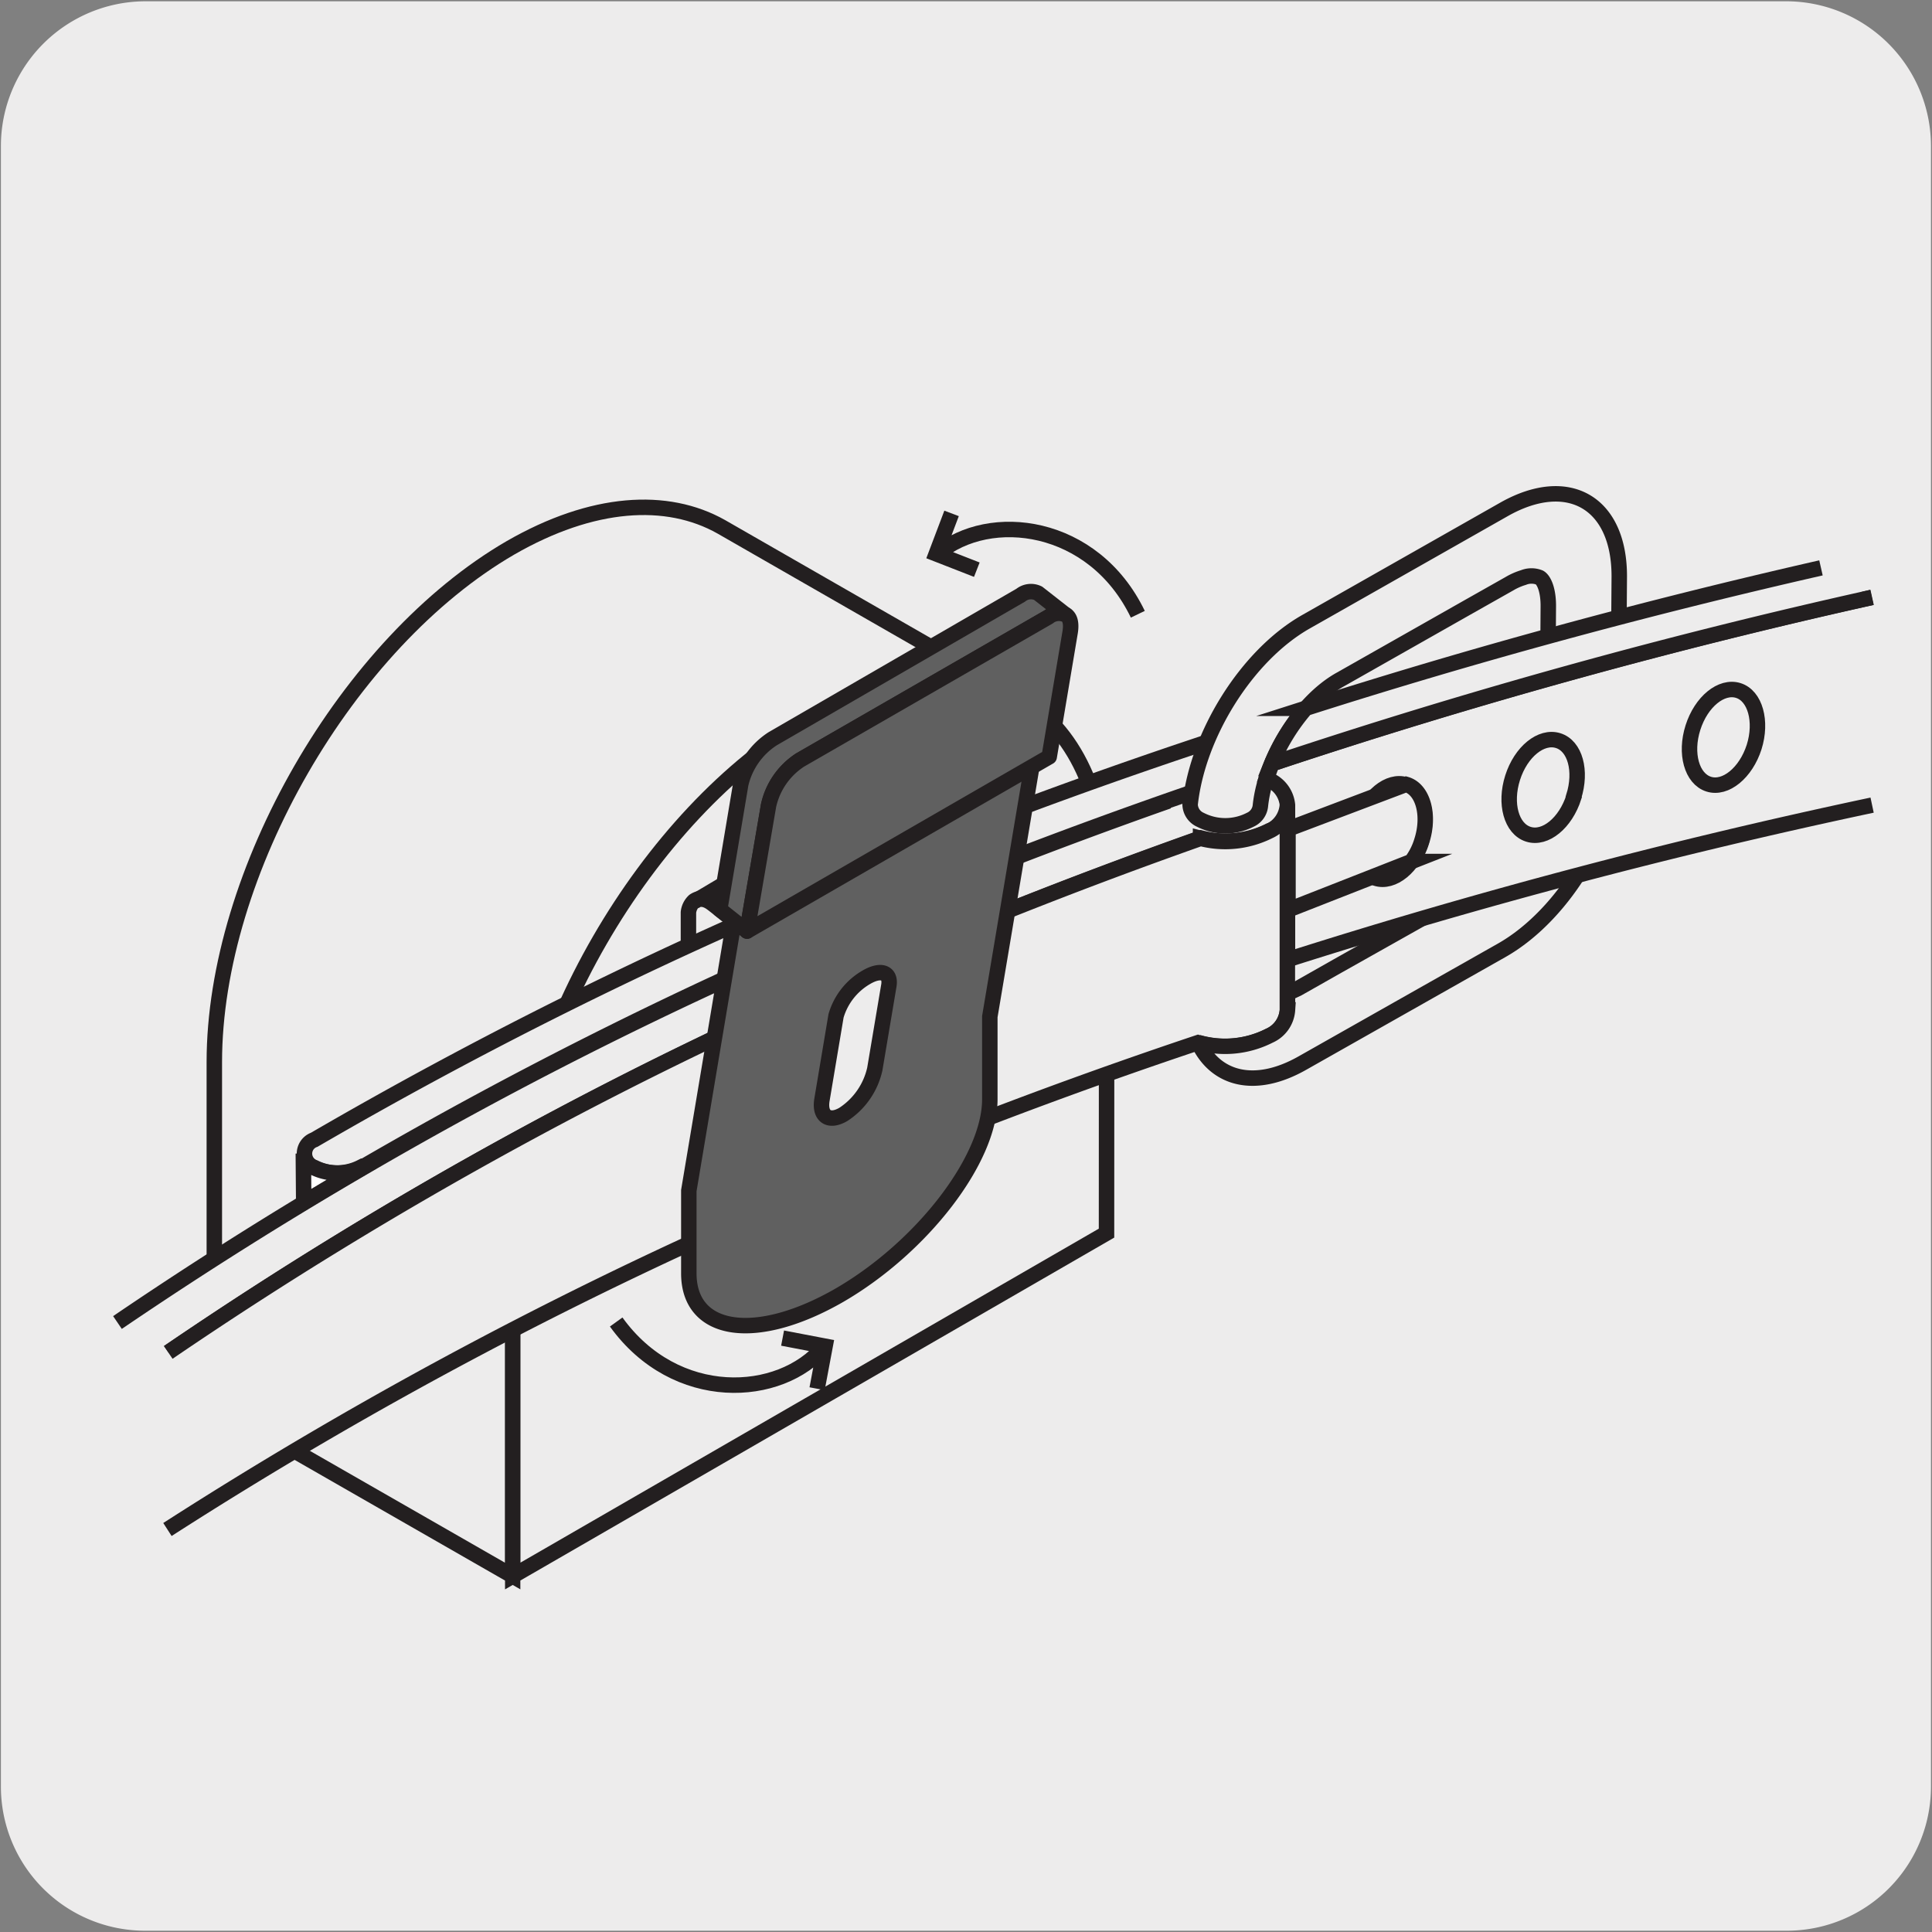 <svg xmlns="http://www.w3.org/2000/svg" xmlns:xlink="http://www.w3.org/1999/xlink" viewBox="0 0 150 150"><rect x="0" y="0" width="150" height="150" fill="#808080" stroke="none"/><defs><style>.cls-1,.cls-4,.cls-5{fill:none;}.cls-2{fill:#edecec;}.cls-3{clip-path:url(#clip-path);}.cls-4,.cls-5{stroke:#231f20;stroke-width:1.2px;}.cls-4{stroke-linecap:round;stroke-linejoin:round;}.cls-5{stroke-miterlimit:10;}.cls-6{fill:#fff;}.cls-7{fill:#e6e7e8;}.cls-8{fill:#606060;}.cls-9{clip-path:url(#clip-path-2);}</style><clipPath id="clip-path"><polygon class="cls-1" points="-175.41 -17.01 -175.41 179.73 -27.14 179.73 -27.14 52.55 -67.19 52.55 -66.38 -17.01 -175.41 -17.01"/></clipPath><clipPath id="clip-path-2"><polygon class="cls-1" points="-170.48 150.87 -170.48 347.61 -22.2 347.61 -22.2 220.43 -62.26 220.43 -61.45 150.87 -170.48 150.87"/></clipPath></defs><title>10748-04 </title><g id="Capa_2" data-name="Capa 2"><path class="cls-2" d="M11.32.1H138.64a11.25,11.25,0,0,1,11.28,11.21v127.4a11.19,11.19,0,0,1-11.2,11.19H11.27A11.19,11.19,0,0,1,.07,138.71h0V11.34A11.24,11.24,0,0,1,11.32.1Z"/></g><g id="Capa_3" data-name="Capa 3"><g class="cls-3"><path class="cls-4" d="M-96.62,103.37c-5.43,3.19-15.44,1.66-26.89-4.94-15.69-9-28.63-24.46-30.87-36.09L-11-20.45M50.77,15.16-92.63,98M-11-20.45-144.86,56.84V51.59a12.07,12.07,0,0,0-5.51-9.54,3.84,3.84,0,0,0-3.9-.39l-4.3,2.48c-1,.57-1.61,1.81-1.61,3.57V74.53a75,75,0,0,0,1.76,14.24l4,17.06c1,4.1,4.41,9,7.62,10.84l18.09,10.44c0-3.3,2.3-4.63,5.16-3a11.4,11.4,0,0,1,5.17,8.94l18.07,10.42a5.78,5.78,0,0,0,5.76.34l4.29-2.5A4.17,4.17,0,0,0-88.36,139l4-12.4a47.05,47.05,0,0,0,1.79-12.19l-1-21.46M50.77,15.16l-12.09,7"/></g><path class="cls-5" d="M16.64,109.08V82.46c0-14.7,10.32-32.58,23-39.93C46,38.87,51.78,38.52,56,40.9L79.14,54.18c-4.18-2.39-9.93-2-16.28,1.63C50.13,63.16,39.8,81,39.8,95.74v26.62ZM85.91,95.74l-46.1,26.62V95.74c0-14.7,10.33-32.58,23.06-39.93,6.35-3.67,12.1-4,16.28-1.63s6.77,7.57,6.77,14.94Z"/><path class="cls-2" d="M53.45,75.84v-5a1.42,1.42,0,0,1,.44-.89,1.11,1.11,0,0,1,1.44.15l.55.44,1.08.86-.44,2.63Z"/><path class="cls-4" d="M53.45,75.84v-5a1.42,1.42,0,0,1,.44-.89,1.11,1.11,0,0,1,1.44.15l.55.44,1.08.86-.44,2.63Z"/><path class="cls-5" d="M60.76,103.89l3.3.63-.62,3.3m.54-3.26c-3.41,4.06-11.53,4.48-16.14-1.92m28-58.41L72.69,43l1.19-3.14M72.78,43c4.06-3.41,12.13-2.42,15.56,4.69"/><path class="cls-2" d="M9.12,102.68A325.2,325.2,0,0,1,65,72.22q12.39-5.32,25.38-9.91h0a2.52,2.52,0,0,1,1.39-1.75,7.54,7.54,0,0,1,6.8,0,2.08,2.08,0,0,1,0,3.93,7.6,7.6,0,0,1-5.34.57h0q-12.7,4.5-24.83,9.71A319.24,319.24,0,0,0,13.08,105"/><path class="cls-5" d="M9.12,102.68A325.2,325.2,0,0,1,65,72.22q12.39-5.32,25.38-9.91h0a2.52,2.52,0,0,1,1.39-1.75,7.54,7.54,0,0,1,6.8,0,2.08,2.08,0,0,1,0,3.93,7.6,7.6,0,0,1-5.34.57h0q-12.7,4.5-24.83,9.71A319.24,319.24,0,0,0,13.08,105"/><path class="cls-2" d="M95.58,60.48Q81,65.39,67.09,71.23a338.07,338.07,0,0,0-39,19.41h0a4.1,4.1,0,0,1-3.69,0,1.14,1.14,0,0,1,0-2.15A342.88,342.88,0,0,1,63.9,68.82q15.74-6.64,32.44-12.06Z"/><path class="cls-5" d="M95.58,60.48Q81,65.39,67.09,71.23a338.07,338.07,0,0,0-39,19.41h0a4.1,4.1,0,0,1-3.69,0,1.14,1.14,0,0,1,0-2.15A342.88,342.88,0,0,1,63.9,68.82q15.74-6.64,32.44-12.06Z"/><path class="cls-6" d="M23.58,93.36q2.24-1.35,4.51-2.67L28,90.63a4.1,4.1,0,0,1-3.69,0,1.3,1.3,0,0,1-.76-1.07Z"/><path class="cls-5" d="M23.58,93.36q2.24-1.35,4.51-2.67L28,90.63a4.1,4.1,0,0,1-3.69,0,1.3,1.3,0,0,1-.76-1.07Z"/><path class="cls-2" d="M13.06,105a319.47,319.47,0,0,1,55.33-30.2q12.12-5.22,24.82-9.71h0a7.6,7.6,0,0,0,5.34-.57,2.4,2.4,0,0,0,1.4-2v15.9a2.36,2.36,0,0,1-1.4,2,7.6,7.6,0,0,1-5.53.53v0Q77.34,86.2,62.47,92.58A331.55,331.55,0,0,0,13,118.75"/><path class="cls-5" d="M13.06,105a319.47,319.47,0,0,1,55.33-30.2q12.12-5.22,24.82-9.71h0a7.6,7.6,0,0,0,5.34-.57,2.4,2.4,0,0,0,1.4-2v15.9a2.36,2.36,0,0,1-1.4,2,7.6,7.6,0,0,1-5.53.53v0Q77.34,86.2,62.47,92.58A331.55,331.55,0,0,0,13,118.75"/><path class="cls-7" d="M56.2,68.64,53.91,70c.37-.3.88-.25,1.42.18l.55.43Z"/><path class="cls-5" d="M56.2,68.64,53.91,70c.37-.3.88-.25,1.42.18l.55.43Z"/><path class="cls-8" d="M67.92,83a5.67,5.67,0,0,1-2.44,3.52c-1.13.66-1.88.14-1.66-1.15l1.09-6.5a5.11,5.11,0,0,1,2.36-3c1.13-.66,1.91-.37,1.74.65ZM57,71.44l-3.52,21v6.42c0,4.67,5.24,5.42,11.71,1.69h0C71.61,96.82,76.85,90,76.85,85.35V78.93l3.53-21Z"/><path class="cls-5" d="M67.92,83a5.67,5.67,0,0,1-2.44,3.52c-1.13.66-1.88.14-1.66-1.15l1.09-6.5a5.11,5.11,0,0,1,2.36-3c1.13-.66,1.91-.37,1.74.65ZM57,71.44l-3.52,21v6.42c0,4.67,5.24,5.42,11.71,1.69h0C71.61,96.82,76.85,90,76.85,85.35V78.93l3.53-21Z"/><path class="cls-8" d="M55.88,70.61l1.63-9.72A5.73,5.73,0,0,1,60,57.35L79.25,46.21a1.27,1.27,0,0,1,1.35-.15l2.16,1.69c-.3-.22-.78-.18-1.35.15L62.13,59a5.68,5.68,0,0,0-2.46,3.55L58,72.29Z"/><path class="cls-4" d="M55.88,70.61l1.63-9.72A5.73,5.73,0,0,1,60,57.35L79.25,46.21a1.27,1.27,0,0,1,1.35-.15l2.16,1.69c-.3-.22-.78-.18-1.35.15L62.13,59a5.68,5.68,0,0,0-2.46,3.55L58,72.29Z"/><path class="cls-8" d="M81.46,58.76l1.63-9.7c.1-.65,0-1.11-.33-1.32a1.28,1.28,0,0,0-1.35.16L62.13,59a5.66,5.66,0,0,0-2.46,3.54L58,72.29Z"/><path class="cls-4" d="M81.46,58.76l1.63-9.7c.1-.65,0-1.11-.33-1.32a1.28,1.28,0,0,0-1.35.16L62.13,59a5.66,5.66,0,0,0-2.46,3.54L58,72.29Z"/><path class="cls-2" d="M93,80.87c1.33,2.93,4.42,3.77,8.13,1.66h0l15.43-8.73c5-2.82,9-9.72,9.06-15.41l.1-13.65c0-5.7-3.93-8-8.9-5.22h0L101.4,48.27c-4.6,2.61-8.42,8.76-9,14.19h0a1.34,1.34,0,0,0,.8,1.19,4.24,4.24,0,0,0,3.86,0,1.34,1.34,0,0,0,.8-1.12h0c.39-3.62,3.09-8,6.14-9.74l.62-.35,9.49-5.38,3.08-1.74a4.92,4.92,0,0,1,1.09-.48,1.67,1.67,0,0,1,1.25,0c.35.2.7,1,.68,2.3l-.08,11.67A14,14,0,0,1,114,69.29L103.85,75l-3.07,1.74-.82.39v1.28a2.36,2.36,0,0,1-1.41,2,7.57,7.57,0,0,1-5.52.53Z"/><path class="cls-5" d="M93,80.87c1.33,2.93,4.42,3.77,8.13,1.66h0l15.43-8.73c5-2.82,9-9.72,9.06-15.41l.1-13.65c0-5.7-3.93-8-8.9-5.22h0L101.4,48.27c-4.6,2.61-8.42,8.76-9,14.19h0a1.34,1.34,0,0,0,.8,1.19,4.24,4.24,0,0,0,3.86,0,1.34,1.34,0,0,0,.8-1.12h0c.39-3.62,3.09-8,6.14-9.74l.62-.35,9.49-5.38,3.08-1.74a4.92,4.92,0,0,1,1.09-.48,1.67,1.67,0,0,1,1.25,0c.35.2.7,1,.68,2.3l-.08,11.67A14,14,0,0,1,114,69.29L103.85,75l-3.07,1.74-.82.39v1.28a2.36,2.36,0,0,1-1.41,2,7.57,7.57,0,0,1-5.52.53Z"/><path class="cls-2" d="M145.35,46.38A471.62,471.62,0,0,0,98.75,59.3l-.42,1.14.23.12a2.39,2.39,0,0,1,1.4,1.95v12c14.68-4.68,29.85-8.7,45.39-12"/><path class="cls-5" d="M145.35,46.38A471.62,471.62,0,0,0,98.75,59.3l-.42,1.14.23.12a2.39,2.39,0,0,1,1.4,1.95v12c14.68-4.68,29.85-8.7,45.39-12"/><path class="cls-2" d="M141.38,44.09c-13.65,3.11-27,6.74-40,10.9a15.74,15.74,0,0,0-2.65,4.31,468.14,468.14,0,0,1,46.6-12.92"/><path class="cls-5" d="M141.38,44.09c-13.65,3.11-27,6.74-40,10.9a15.74,15.74,0,0,0-2.65,4.31,468.14,468.14,0,0,1,46.6-12.92"/><path class="cls-5" d="M136.19,58c-.64,2-2.22,3.3-3.53,2.88s-1.86-2.38-1.22-4.39,2.21-3.29,3.52-2.88S136.82,56,136.19,58Zm-14,3.89c-.64,2-2.21,3.3-3.53,2.88s-1.86-2.38-1.22-4.39,2.21-3.29,3.53-2.88S122.82,59.85,122.18,61.86Zm-11.83,3.42c-.63,2-2.21,3.3-3.53,2.88s-1.85-2.37-1.22-4.38,2.22-3.3,3.53-2.88S111,63.27,110.35,65.28Z"/><path class="cls-2" d="M100,64.37l0,6.28,9.58-3.76a5.07,5.07,0,0,0,.81-1.61c.64-2,.09-4-1.22-4.38Z"/><path class="cls-5" d="M100,64.37l0,6.28,9.58-3.76a5.07,5.07,0,0,0,.81-1.61c.64-2,.09-4-1.22-4.38Z"/><g class="cls-9"><path class="cls-4" d="M-91.69,271.25c-5.43,3.19-15.44,1.66-26.89-4.94-15.69-9-28.63-24.46-30.87-36.09L-6,147.43M55.7,183-87.7,265.83M-6,147.43l-133.89,77.29v-5.26a12,12,0,0,0-5.51-9.53,3.84,3.84,0,0,0-3.9-.39l-4.3,2.48c-1,.57-1.61,1.81-1.61,3.57V242.4a75.13,75.13,0,0,0,1.76,14.25l4,17.06c1,4.1,4.4,9,7.62,10.84L-123.76,295c0-3.3,2.3-4.64,5.16-3a11.37,11.37,0,0,1,5.17,8.94l18.07,10.42a5.78,5.78,0,0,0,5.76.34l4.29-2.5a4.17,4.17,0,0,0,1.88-2.38l4.06-12.4a47.13,47.13,0,0,0,1.78-12.19l-1-21.46M55.7,183l-12.09,7"/></g></g></svg>